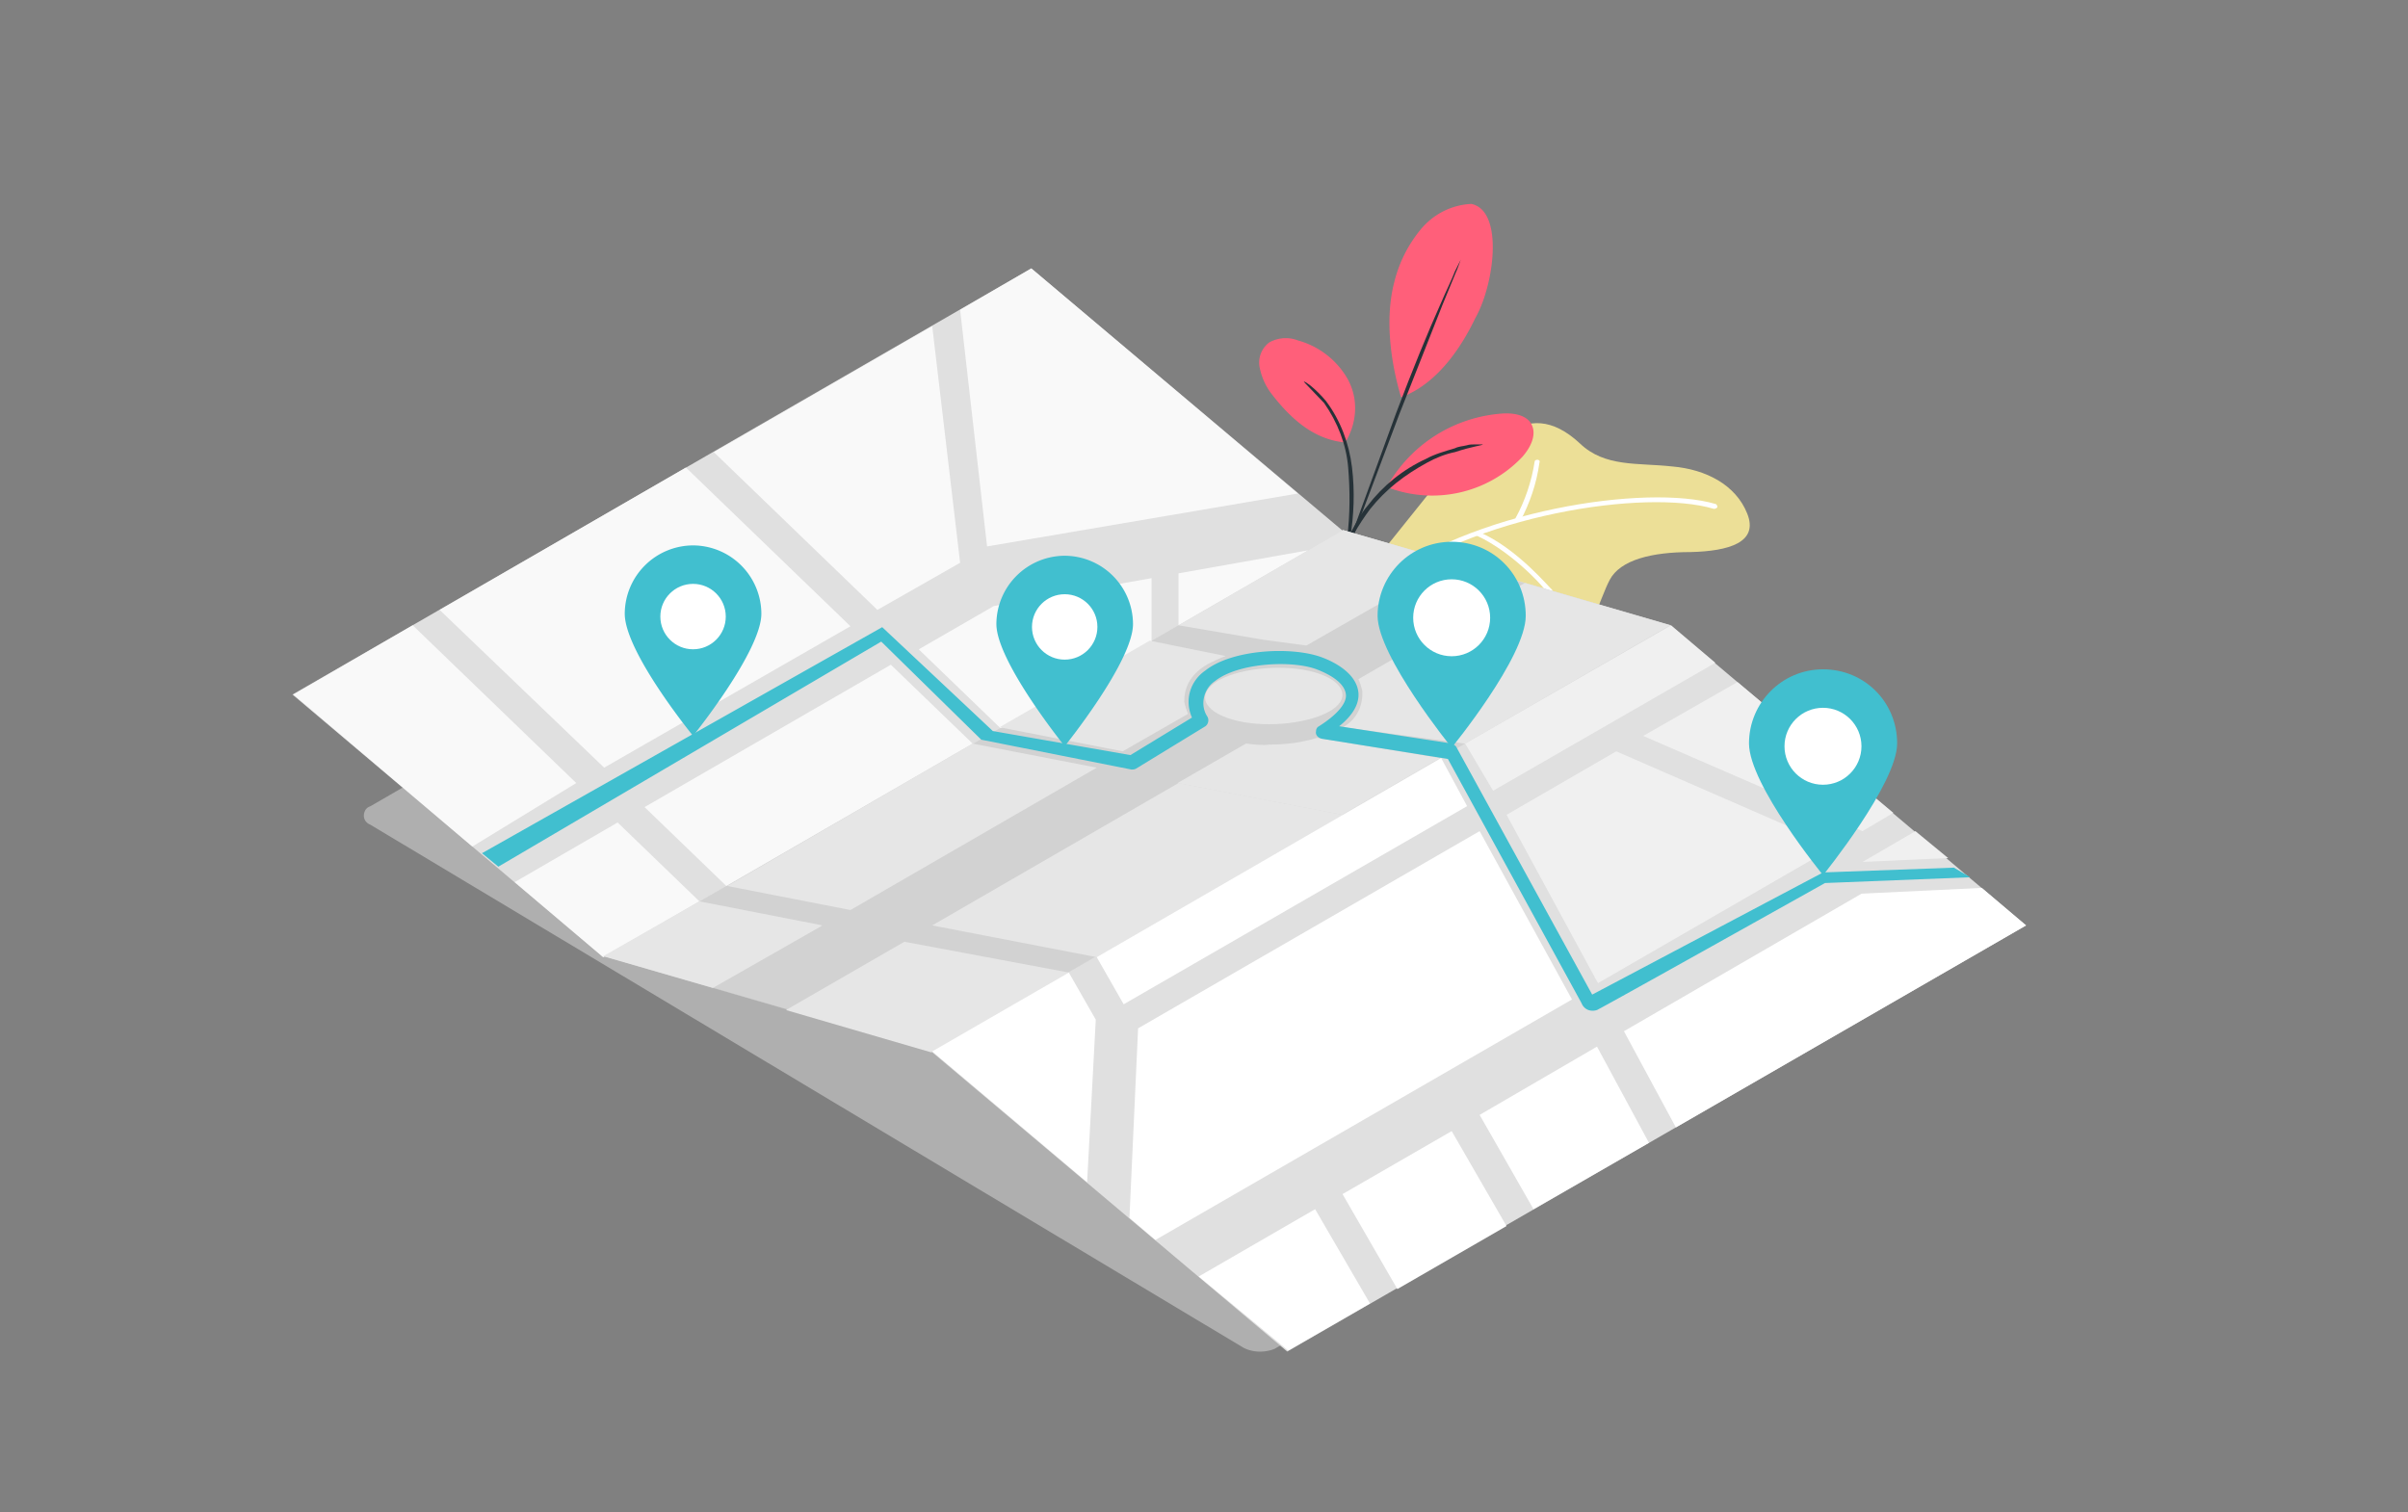 <svg xmlns="http://www.w3.org/2000/svg" viewBox="0 0 250.3 157.2" xmlns:v="https://vecta.io/nano"><rect x="0" y="0" width="250.3" height="157.2" fill="#808080" stroke="none"/><path d="M129.283 140.128l-90.8-54.4c-.5-.2-.8-.7-.6-1.3a.9.9 0 0 1 .6-.6l73.6-42.6c1-.5 2.2-.5 3.3 0l90.7 54.5c.5.2.8.7.6 1.3a.9.9 0 0 1-.6.6l-73.6 42.6c-1 .4-2.2.4-3.2-.1z" fill="#afafaf"/><path d="M143.917 68.994c1.1.9 3.9.9 5.5-.6 1.6-1.8 4.2-2.4 6.4-1.4 3.1 1 4.8 1.7 7.3.2s3.1-4.8 4.2-6.9 4.4-2.9 8.4-2.9c4-.1 7.1-1 5.9-4s-4.3-4.6-7.8-4.9c-3.6-.4-7 .1-9.6-2.4-2.8-2.6-5.4-2.7-7.8-.8-2.4 1.8-3.8 5.4-6.6 4.4l-7.7 9.6 1.8 9.7z" fill="#ecdf97"/><g fill="#fff"><path d="M143.017 61.194h0c-.1-.1-.1-.3 0-.4 9.8-7.8 28.2-10.5 35.3-8.4.1 0 .2.2.2.3s-.2.2-.3.2h0-.1c-7-2.1-25.1.6-34.8 8.3-.1.1-.2.1-.3 0z"/><path d="M157.617 54.194c-.1-.1-.1-.2-.1-.3 1-1.8 1.7-3.9 2-5.9 0-.1.1-.2.3-.2.1 0 .3.1.2.3h0c-.3 2.2-1 4.2-2 6.1-.1 0-.3.1-.4 0h0zm-4.1 1.5c-.1-.1-.1-.2-.1-.3s.2-.2.3-.1h0c4 1.7 7.4 5.9 7.6 6 .1.1.1.3-.1.4-.1.1-.3.1-.4 0 .2-.1-3.4-4.2-7.3-6h0z"/></g><path d="M139.836 46c1.2-2 1.4-4.4.3-6.5-1.1-2-3-3.5-5.2-4.1a3.5 3.5 0 0 0-3 .2c-.8.6-1.2 1.6-1 2.6s.6 1.9 1.2 2.7c2 2.6 4.4 4.8 7.7 5.1m4.5 4.3c2.5-4.2 6.8-6.9 11.7-7.3 1.2-.1 2.7.1 3.2 1.2s-.2 2.4-1 3.3c-3.6 3.8-9.1 5-13.9 3.2m8.6-29.5c-2.1.1-4 1.1-5.3 2.7a13.75 13.75 0 0 0-2.7 5.4c-1 3.8-.4 8.3.7 12 4.1-1.5 6.6-5.9 7.7-8.2 2-3.5 3-11.2-.4-11.9" fill="#ff5f7a"/><g fill="#263238"><path d="M139.836 57.9c.2-.6.4-1.2.5-1.9.4-2.4.5-4.9.2-7.4s-1.2-4.9-2.7-6.9c-.5-.6-1-1.1-1.6-1.6-.4-.3-.7-.5-.7-.4l2.1 2.2c1.4 2 2.3 4.3 2.5 6.7s.2 4.9-.1 7.3"/><path d="M139.836 58l1.3-3.5 4.3-11.4 4.5-11.4 1.4-3.4c.2-.4.3-.8.5-1.3l-.6 1.2c-.3.8-.9 2-1.5 3.4-1.3 2.9-2.9 6.8-4.6 11.3l-4.2 11.5-1.2 3.5"/><path d="M154.136 46.2h-.8c-.3 0-.6 0-.9.1-.4.1-.8.1-1.2.3-1 .3-2.1.6-3 1.1-2.4 1.1-4.5 2.8-6.1 4.9-.7.8-1.2 1.8-1.7 2.7-.2.4-.4.7-.5 1.1l-.3.9c-.1.5 0 .7 0 .7.3-.9.7-1.7 1.1-2.5.5-.9 1.1-1.8 1.7-2.6.8-1 1.7-1.9 2.7-2.7s2.1-1.5 3.2-2.1c.9-.5 1.9-.9 2.9-1.1 1.8-.6 2.9-.7 2.9-.8z"/></g><g fill="#e0e0e0"><path d="M139.6 55.206l-32.4-27.3-76.8 44.3 32.3 27.3 76.9-44.3z"/><path d="M173.7 65.006l-76.8 44.3-34.1-9.9 76.8-44.3 34.1 9.9z"/></g><path d="M173.7 65.043l-76.8 44.3-34.1-9.9 76.8-44.3 34.1 9.9z" fill="#c4c4c4" opacity=".5"/><path d="M210.6 96.206l-76.8 44.3-37-31.2 76.8-44.3 37 31.2z" fill="#e0e0e0"/><path d="M49.1 88.006l10.8-6.6-17-16.4-12.4 7.2 18.6 15.8zm13.7-8.2l-17.1-16.4 25.6-14.8 17.1 16.5-25.6 14.7zm11.4-32.8l17 16.4 8.6-4.9-2.9-24.6-22.7 13.1zm28.4 9.8l-2.8-24.6 7.4-4.3 27.7 23.4-32.3 5.5zm-29.9 36.9l-8.5-8.2-10.7 6.2 9.2 7.8 10-5.8zm-5.7-9.8l8.5 8.2 25.6-14.8-8.5-8.2-25.6 14.8zm37-8.2l-8.5-8.2 7.8-4.5 16.4-2.9v6.6l-15.7 9zm18.5-10.7v-5.4l13.5-2.4-13.5 7.8z" fill="#f9f9f9"/><g fill="#e6e6e6"><path d="M136.7 69.906c-3.1-.9-7.6-.5-10 .8-2.4 1.4-1.7 3.2 1.4 4.1s7.6.5 10-.8 1.7-3.2-1.4-4.1zm-9.3-1.7c-.6.2-1.2.5-1.8.8-2.5 1.4-2.5 3.3-2.5 4 .1.4.2.8.4 1.2l-6.8 3.9-12.8-2.5 15.6-9 7.9 1.6zm-4.9-3.2l8.8 1.5 4.5.6 15.2-8.7-11.4-3.3-17.1 9.9zm51.1 0l-21.3 12.3-12.7-1.7c1.4-.8 2.1-2.2 2-3.8-.1-.4-.2-.8-.4-1.2l17.3-10 15.1 4.4zm-23.9 13.8l-10.2 5.9-17.1-3.3 7.1-4.1h.1c.8.1 1.6.2 2.4.1 1.6 0 3.3-.2 4.9-.7h0l12.8 2.1zm-48.6-1.5l-25.5 14.8 12.8 2.5 25.6-14.8-12.9-2.5z"/><path d="M139.6 84.706l-17.1-3.3-25.6 14.8 17.1 3.3 25.6-14.8zm-66.9 9l-10 5.7 11.4 3.3 11.4-6.5-12.8-2.5zm38.4 7.4l-17.1-3.2-12.3 7.1 15.1 4.4 14.3-8.3z"/></g><path d="M156.6 84.706l9.5 17.5 24.6-14.2-22.7-9.9-11.4 6.6z" fill="#f0f0f0"/><path d="M111.1 101.106l2.8 4.9-.9 16.9-16.1-13.6 14.2-8.2zm2.9-1.6l2.8 4.9 35.7-20.6-2.7-5-35.8 20.7z" fill="#fff"/><path d="M152.3 77.306l2.9 4.9 23.1-13.3-4.6-3.9-21.4 12.3z" fill="#f0f0f0"/><path d="M153.8 86.406l-35.5 20.5-.9 19.7 2.7 2.3 43.3-25-9.6-17.5z" fill="#fff"/><path d="M170.8 76.506l9.8-5.6 16.2 13.6-3.2 1.9-22.8-9.9z" fill="#f0f0f0"/><path d="M124.6 132.706l12.1-7 5.7 9.8-8.5 4.9-9.3-7.7zm14.95-8.566l11.345-6.55 5.7 9.872-11.345 6.55zm14.25-8.234l12.2-7.1 5.4 10-12 6.9-5.6-9.8zm20.4 1.3l-5.4-10 24.7-14.3 12.5-.6 4.6 3.9-36.4 21z" fill="#fff"/><path d="M199.1 86.406l-5.5 3.2 8.9-.4-3.4-2.8z" fill="#f0f0f0"/><path d="M64.94 63.8a7.13 7.13 0 0 1 7.1-7.1 7.13 7.13 0 0 1 7.1 7.1c0 3.9-7.1 12.7-7.1 12.7s-7.1-8.7-7.1-12.7z" fill="#41bfcf"/><circle cx="72.04" cy="64.1" r="3.4" fill="#fff"/><path d="M103.57 64.876a7.13 7.13 0 0 1 7.1-7.1 7.13 7.13 0 0 1 7.1 7.1c0 3.9-7.1 12.7-7.1 12.7s-7.1-8.8-7.1-12.7z" fill="#41bfcf"/><circle cx="110.67" cy="65.176" r="3.4" fill="#fff"/><path d="M143.194 64.023c0-4.2 3.4-7.7 7.7-7.7s7.7 3.4 7.7 7.7-7.7 13.7-7.7 13.7-7.7-9.5-7.7-13.7z" fill="#41bfcf"/><circle cx="150.894" cy="64.223" r="4" fill="#fff"/><path d="M181.8 77.283c0-4.2 3.4-7.7 7.7-7.7s7.7 3.4 7.7 7.7c0 4.2-7.7 13.7-7.7 13.7s-7.7-9.4-7.7-13.7z" fill="#41bfcf"/><circle cx="189.49" cy="77.583" r="4" fill="#fff"/><path d="M203.1 90.2l-13.6.5-24 12.7-14.1-25.7c-.1-.2-.3-.3-.5-.4l-11.7-1.8c1.5-1.2 2.1-2.4 2-3.5-.2-2-2.5-3.2-3.9-3.7-3.1-1.1-9.2-.8-12 1.4-1.6 1.1-2.2 3.1-1.4 4.9l-6.4 3.9-14.3-2.5-11.5-10.8-41.6 23.5 1.7 1.4 39.8-23.4L102 76.9l15.6 3.1c.2 0 .3 0 .5-.1l7.2-4.4a.78.78 0 0 0 .2-1c-.8-1.2-.4-2.9.8-3.7 2.4-1.9 8-2.2 10.6-1.2 1.8.7 2.9 1.6 3 2.6.1.9-.9 2.1-2.8 3.3a.55.55 0 0 0-.3.5c-.1.4.2.7.6.8l13.1 2.1 13.9 25.4a1.21 1.21 0 0 0 .7.7c.3.1.6.1.9 0s23.7-13.2 23.7-13.2l15.1-.6-1.7-1z" fill="#41bfcf"/></svg>